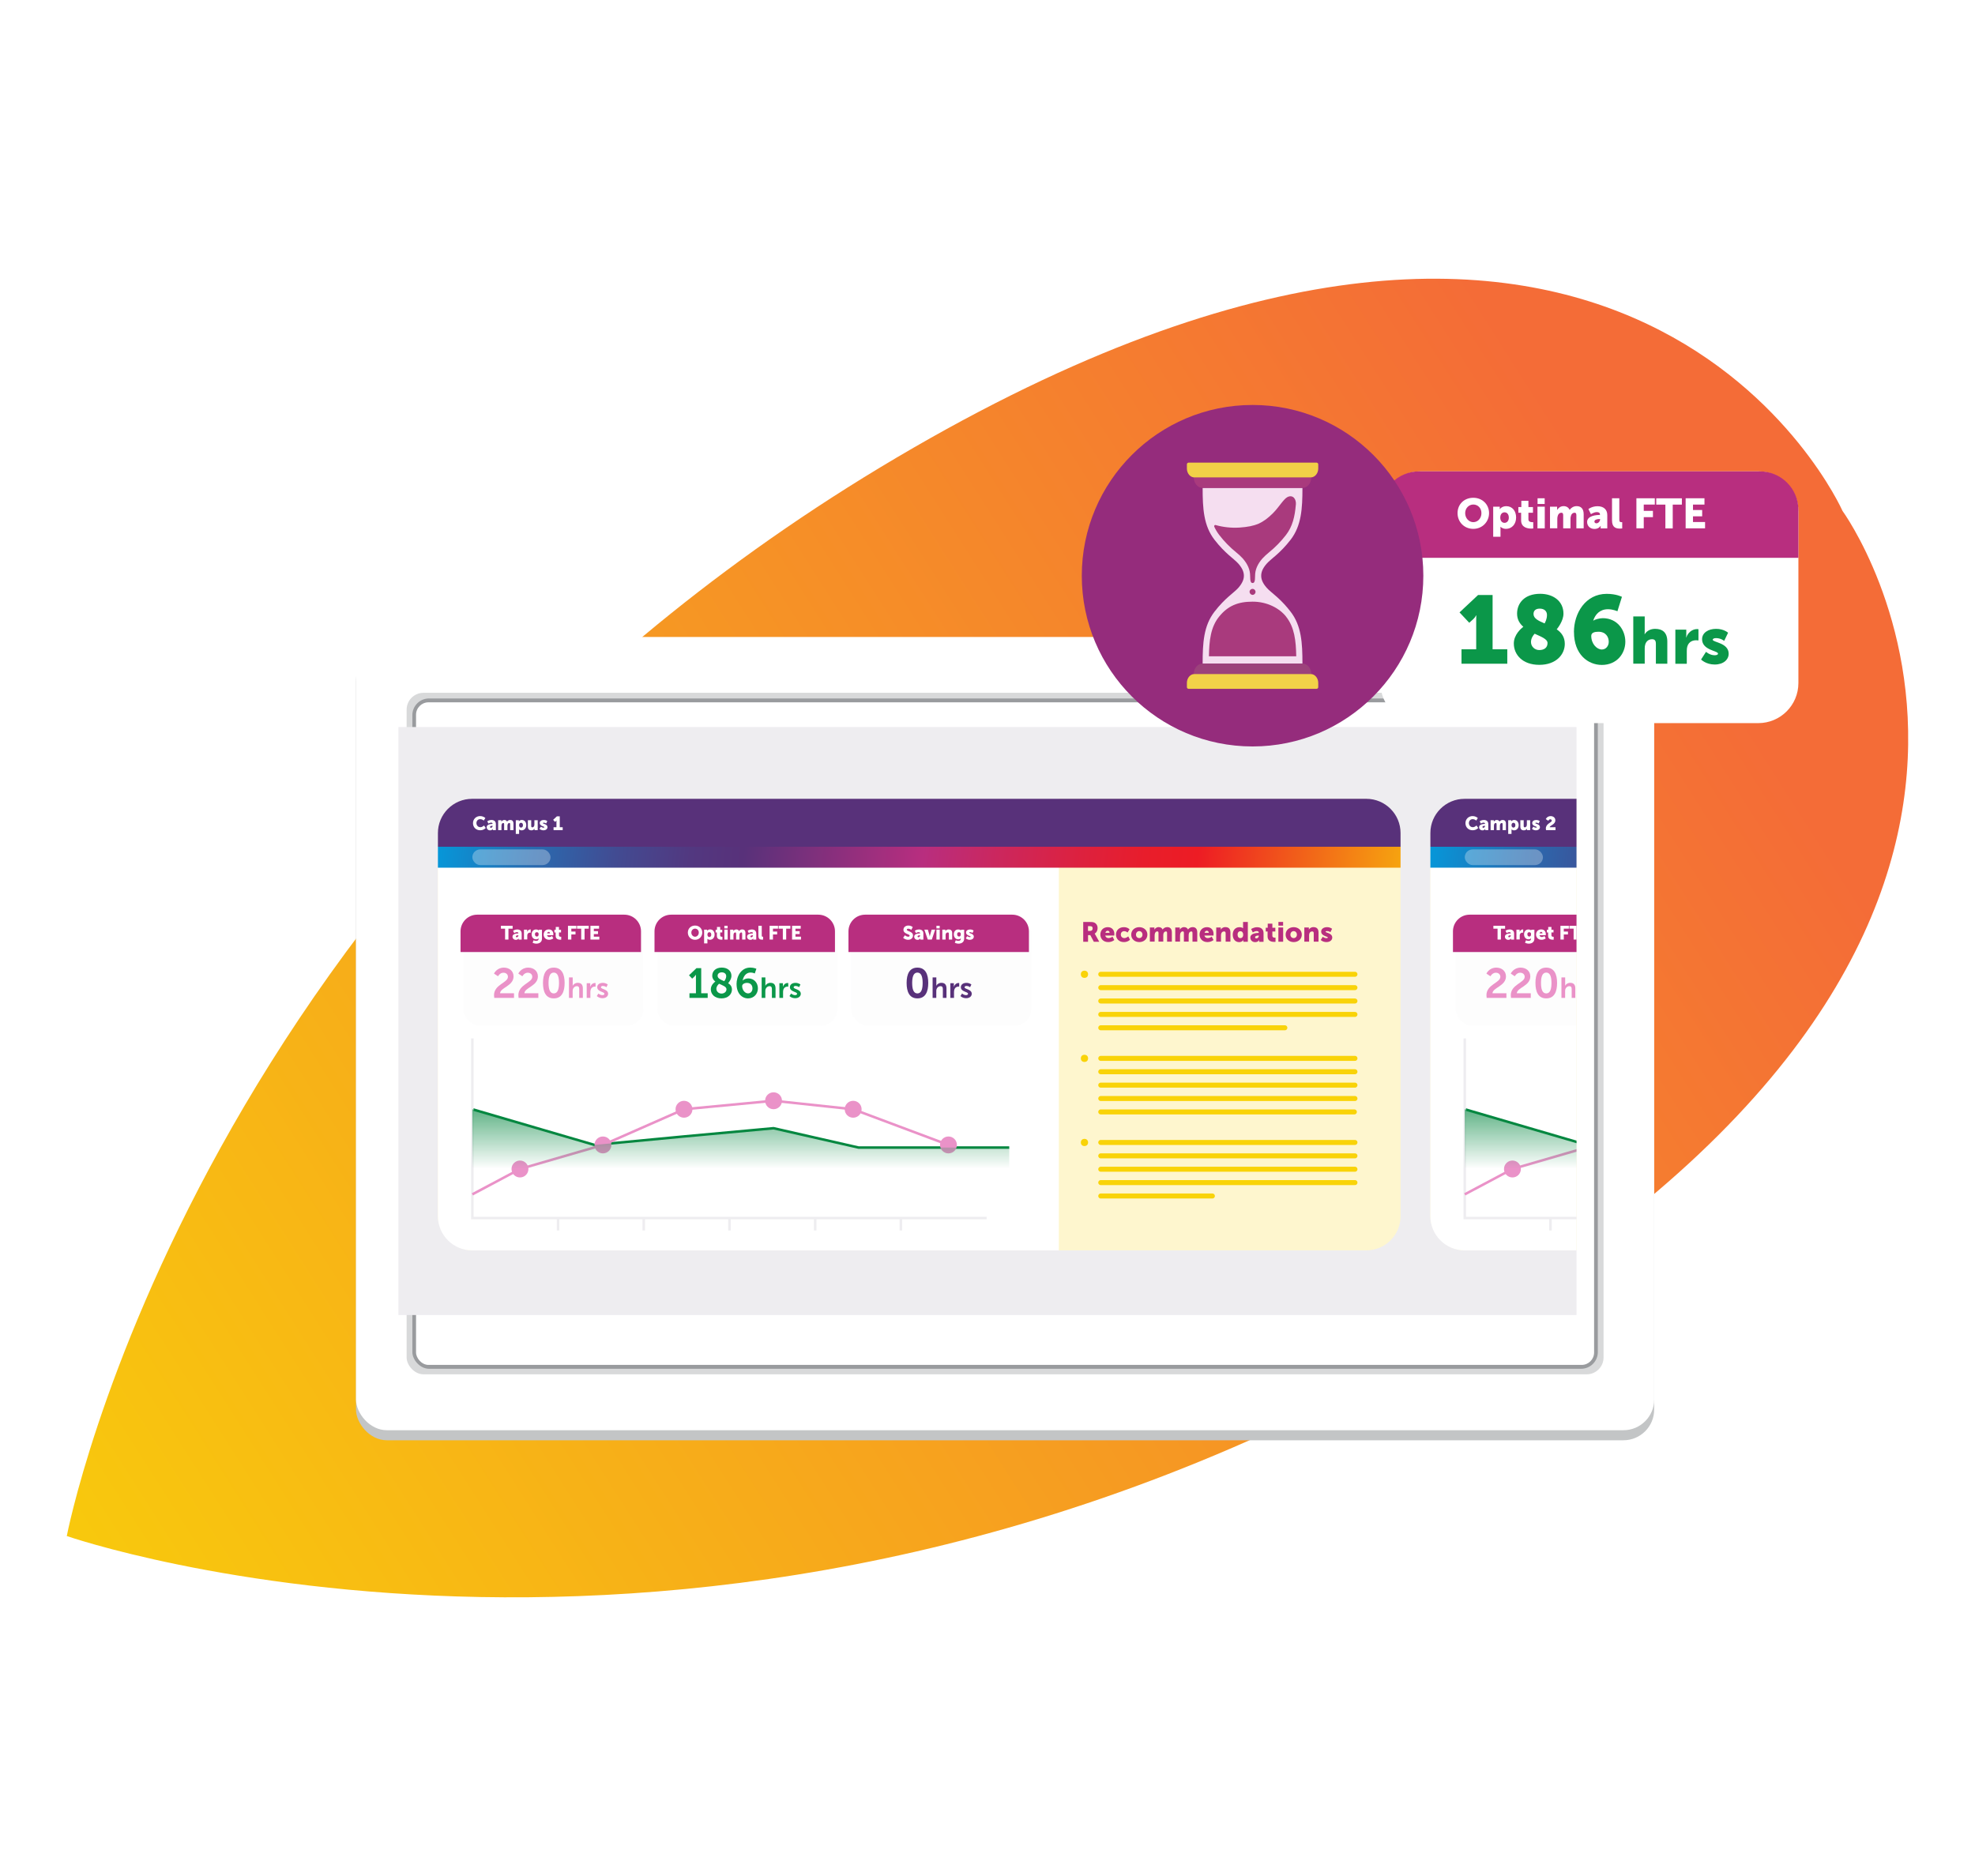 <?xml version="1.0" encoding="UTF-8"?><svg id="c" xmlns="http://www.w3.org/2000/svg" width="430" height="408.5" xmlns:xlink="http://www.w3.org/1999/xlink" viewBox="0 0 430 408.5"><defs><linearGradient id="d" x1="5104.68" y1="2695.05" x2="5104.68" y2="2694.53" gradientTransform="translate(-895218.6 3082674.04) rotate(-120) scale(435.24 859.69)" gradientUnits="userSpaceOnUse"><stop offset="0" stop-color="#f46c37"/><stop offset="1" stop-color="#f9d308"/></linearGradient><filter id="f" filterUnits="userSpaceOnUse"><feOffset dx="3.83" dy="3.83"/><feGaussianBlur result="g" stdDeviation="2.73"/><feFlood flood-color="#58317a" flood-opacity=".5"/><feComposite in2="g" operator="in"/><feComposite in="SourceGraphic"/></filter><clipPath id="h"><rect x="86.75" y="158.31" width="256.49" height="128.04" fill="none"/></clipPath><linearGradient id="i" x1="308.2" y1="172.83" x2="534.84" y2="201.86" gradientUnits="userSpaceOnUse"><stop offset="0" stop-color="#00a0e1"/><stop offset=".02" stop-color="#0697d9"/><stop offset=".11" stop-color="#296bb0"/><stop offset=".19" stop-color="#424b92"/><stop offset=".26" stop-color="#523880"/><stop offset=".31" stop-color="#58317a"/><stop offset=".41" stop-color="#912f7d"/><stop offset=".48" stop-color="#b82e7f"/><stop offset=".55" stop-color="#cb275e"/><stop offset=".63" stop-color="#dd213e"/><stop offset=".69" stop-color="#e81d2b"/><stop offset=".74" stop-color="#ed1c24"/><stop offset="1" stop-color="#f9d308"/></linearGradient><filter id="j" filterUnits="userSpaceOnUse"><feOffset dx=".55" dy=".55"/><feGaussianBlur result="k" stdDeviation=".55"/><feFlood flood-color="#58317a" flood-opacity=".5"/><feComposite in2="k" operator="in"/><feComposite in="SourceGraphic"/></filter><filter id="l" filterUnits="userSpaceOnUse"><feOffset dx=".55" dy=".55"/><feGaussianBlur result="m" stdDeviation=".55"/><feFlood flood-color="#58317a" flood-opacity=".5"/><feComposite in2="m" operator="in"/><feComposite in="SourceGraphic"/></filter><filter id="n" filterUnits="userSpaceOnUse"><feOffset dx=".55" dy=".55"/><feGaussianBlur result="o" stdDeviation=".55"/><feFlood flood-color="#58317a" flood-opacity=".5"/><feComposite in2="o" operator="in"/><feComposite in="SourceGraphic"/></filter><linearGradient id="p" x1="377.36" y1="234.01" x2="377.36" y2="254.5" gradientUnits="userSpaceOnUse"><stop offset="0" stop-color="#048740"/><stop offset="1" stop-color="#048740" stop-opacity="0"/></linearGradient><linearGradient id="q" x1="92.12" x2="318.76" y2="201.86" xlink:href="#i"/><filter id="r" filterUnits="userSpaceOnUse"><feOffset dx=".55" dy=".55"/><feGaussianBlur result="s" stdDeviation=".55"/><feFlood flood-color="#58317a" flood-opacity=".5"/><feComposite in2="s" operator="in"/><feComposite in="SourceGraphic"/></filter><filter id="t" filterUnits="userSpaceOnUse"><feOffset dx=".55" dy=".55"/><feGaussianBlur result="u" stdDeviation=".55"/><feFlood flood-color="#58317a" flood-opacity=".5"/><feComposite in2="u" operator="in"/><feComposite in="SourceGraphic"/></filter><filter id="v" filterUnits="userSpaceOnUse"><feOffset dx=".55" dy=".55"/><feGaussianBlur result="w" stdDeviation=".55"/><feFlood flood-color="#58317a" flood-opacity=".5"/><feComposite in2="w" operator="in"/><feComposite in="SourceGraphic"/></filter><linearGradient id="x" x1="161.28" y1="234.01" x2="161.28" y2="254.5" xlink:href="#p"/></defs><path id="e" d="M198.85,97.52C42.48,187.8,14.54,334.47,14.54,334.47c0,0,140.99,49.14,297.36-41.14,156.31-90.24,89.26-182.07,89.26-182.07,0,0-46-103.98-202.31-13.74Z" fill="url(#d)"/><g><g filter="url(#f)"><rect x="73.68" y="137.61" width="282.64" height="172.18" rx="6.69" ry="6.69" fill="#c3c5c6"/><rect x="73.68" y="134.87" width="282.64" height="172.73" rx="6.69" ry="6.69" fill="#fff"/><rect x="84.7" y="147.03" width="260.6" height="148.4" rx="3.68" ry="3.68" fill="#d8d9da"/><rect x="85.95" y="148.26" width="258.1" height="145.96" rx="3.63" ry="3.63" fill="#999b9e"/><rect x="86.75" y="149.1" width="256.49" height="144.28" rx="2.71" ry="2.71" fill="#fff"/></g><g><rect x="86.75" y="158.31" width="256.49" height="128.04" fill="#eeedf0"/><g clip-path="url(#h)"><g><g><rect x="311.42" y="173.94" width="209.59" height="98.33" rx="7.45" ry="7.45" fill="#fef6ce"/><path d="M446.61,173.94h-127.74c-4.11,0-7.45,3.34-7.45,7.45v83.43c0,4.11,3.34,7.45,7.45,7.45h127.74v-98.33Z" fill="#fff"/><path d="M521.01,184.38v-2.99c0-4.11-3.34-7.45-7.45-7.45h-194.69c-4.11,0-7.45,3.34-7.45,7.45v2.99h209.59Z" fill="#58317a"/><rect x="311.42" y="184.38" width="209.59" height="4.56" fill="url(#i)"/><rect x="318.91" y="184.96" width="17.02" height="3.41" rx="1.71" ry="1.71" fill="#fff" opacity=".3"/></g><g><path d="M326.05,202.22h-.91v-.63h2.55v.63h-.91v2.37h-.73v-2.37Z" fill="#fff"/><path d="M328.9,203.25h.03v-.04c0-.18-.14-.24-.32-.24-.27,0-.58,.21-.58,.21l-.25-.51s.37-.28,.9-.28c.61,0,.97,.33,.97,.88v1.33h-.66v-.13c0-.07,0-.13,0-.13h0s-.16,.31-.61,.31c-.4,0-.73-.27-.73-.7,0-.63,.92-.7,1.25-.7Zm-.32,.84c.19,0,.36-.21,.36-.38v-.05h-.07c-.23,0-.49,.07-.49,.25,0,.1,.06,.18,.21,.18Z" fill="#fff"/><path d="M330.16,202.43h.7v.36c0,.07,0,.13,0,.13h0c.09-.29,.36-.54,.69-.54,.04,0,.08,0,.08,0v.71s-.06-.01-.15-.01c-.17,0-.45,.05-.56,.38-.03,.08-.04,.18-.04,.29v.82h-.72v-2.16Z" fill="#fff"/><path d="M332.83,204.87c.26,0,.5-.1,.5-.41v-.07s0-.08,0-.08h0c-.13,.15-.29,.23-.54,.23-.65,0-.97-.53-.97-1.09s.31-1.06,.97-1.06c.39,0,.59,.21,.59,.21h.01s0-.03,0-.05v-.11h.68v1.96c0,.79-.63,1.08-1.22,1.08-.29,0-.61-.08-.82-.19l.21-.55s.27,.14,.61,.14Zm.52-1.42c0-.38-.2-.46-.42-.46-.26,0-.39,.18-.39,.43,0,.27,.13,.51,.41,.51,.19,0,.39-.1,.39-.47Z" fill="#fff"/><path d="M335.56,202.38c.64,0,1,.44,1,1.04,0,.07-.02,.23-.02,.23h-1.36c.05,.26,.27,.39,.5,.39,.31,0,.59-.22,.59-.22l.27,.51s-.35,.31-.92,.31c-.77,0-1.19-.56-1.19-1.13,0-.63,.43-1.13,1.12-1.13Zm.27,.85c0-.16-.11-.31-.28-.31-.21,0-.31,.15-.35,.31h.63Z" fill="#fff"/><path d="M337.06,203.04h-.28v-.57h.3v-.62h.7v.62h.45v.57h-.45v.66c0,.24,.25,.28,.39,.28,.06,0,.1,0,.1,0v.63s-.08,.01-.2,.01c-.34,0-1.01-.09-1.01-.82v-.76Z" fill="#fff"/><path d="M339.73,201.59h1.84v.63h-1.1v.63h.91v.63h-.91v1.11h-.73v-3Z" fill="#fff"/><path d="M342.61,202.22h-.91v-.63h2.55v.63h-.91v2.37h-.73v-2.37Z" fill="#fff"/><path d="M344.62,201.59h1.88v.63h-1.14v.54h.91v.63h-.91v.57h1.2v.63h-1.94v-3Z" fill="#fff"/></g><g><polyline points="318.91 241.54 345.5 249.31 365 247.46 384.5 245.67 403 249.88 435.81 249.88" fill="none" stroke="#048740" stroke-miterlimit="10" stroke-width=".55"/><g><rect x="316.34" y="199.16" width="39.29" height="23.66" rx="3.63" ry="3.63" fill="#eeedf0" filter="url(#j)" opacity=".3"/><path d="M355.63,207.3v-4.5c0-2-1.62-3.63-3.63-3.63h-32.03c-2,0-3.63,1.62-3.63,3.63v4.5h39.29Z" fill="#b82e7f"/><g><path d="M326.05,202.22h-.91v-.63h2.55v.63h-.91v2.37h-.73v-2.37Z" fill="#fff"/><path d="M328.9,203.25h.03v-.04c0-.18-.14-.24-.32-.24-.27,0-.58,.21-.58,.21l-.25-.51s.37-.28,.9-.28c.61,0,.97,.33,.97,.88v1.33h-.66v-.13c0-.07,0-.13,0-.13h0s-.16,.31-.61,.31c-.4,0-.73-.27-.73-.7,0-.63,.92-.7,1.25-.7Zm-.32,.84c.19,0,.36-.21,.36-.38v-.05h-.07c-.23,0-.49,.07-.49,.25,0,.1,.06,.18,.21,.18Z" fill="#fff"/><path d="M330.16,202.43h.7v.36c0,.07,0,.13,0,.13h0c.09-.29,.36-.54,.69-.54,.04,0,.08,0,.08,0v.71s-.06-.01-.15-.01c-.17,0-.45,.05-.56,.38-.03,.08-.04,.18-.04,.29v.82h-.72v-2.16Z" fill="#fff"/><path d="M332.83,204.87c.26,0,.5-.1,.5-.41v-.07s0-.08,0-.08h0c-.13,.15-.29,.23-.54,.23-.65,0-.97-.53-.97-1.09s.31-1.06,.97-1.06c.39,0,.59,.21,.59,.21h.01s0-.03,0-.05v-.11h.68v1.96c0,.79-.63,1.08-1.22,1.08-.29,0-.61-.08-.82-.19l.21-.55s.27,.14,.61,.14Zm.52-1.42c0-.38-.2-.46-.42-.46-.26,0-.39,.18-.39,.43,0,.27,.13,.51,.41,.51,.19,0,.39-.1,.39-.47Z" fill="#fff"/><path d="M335.56,202.38c.64,0,1,.44,1,1.04,0,.07-.02,.23-.02,.23h-1.36c.05,.26,.27,.39,.5,.39,.31,0,.59-.22,.59-.22l.27,.51s-.35,.31-.92,.31c-.77,0-1.19-.56-1.19-1.13,0-.63,.43-1.13,1.12-1.13Zm.27,.85c0-.16-.11-.31-.28-.31-.21,0-.31,.15-.35,.31h.63Z" fill="#fff"/><path d="M337.06,203.04h-.28v-.57h.3v-.62h.7v.62h.45v.57h-.45v.66c0,.24,.25,.28,.39,.28,.06,0,.1,0,.1,0v.63s-.08,.01-.2,.01c-.34,0-1.01-.09-1.01-.82v-.76Z" fill="#fff"/><path d="M339.73,201.59h1.84v.63h-1.1v.63h.91v.63h-.91v1.11h-.73v-3Z" fill="#fff"/><path d="M342.61,202.22h-.91v-.63h2.55v.63h-.91v2.37h-.73v-2.37Z" fill="#fff"/><path d="M344.62,201.59h1.88v.63h-1.14v.54h.91v.63h-.91v.57h1.2v.63h-1.94v-3Z" fill="#fff"/></g><g><path d="M323.63,216.71c0-2.34,3.03-2.71,3.03-4,0-.57-.44-.9-.99-.9-.76,0-1.17,.77-1.17,.77l-.88-.58s.59-1.3,2.15-1.3c1.14,0,2.11,.69,2.11,1.92,0,2.08-2.91,2.44-2.93,3.66h3.03v1.01h-4.3c-.03-.21-.05-.39-.05-.58Z" fill="#ea92c8"/><path d="M328.93,216.71c0-2.34,3.03-2.71,3.03-4,0-.57-.44-.9-.99-.9-.76,0-1.17,.77-1.17,.77l-.88-.58s.59-1.3,2.15-1.3c1.14,0,2.11,.69,2.11,1.92,0,2.08-2.91,2.44-2.93,3.66h3.03v1.01h-4.3c-.03-.21-.05-.39-.05-.58Z" fill="#ea92c8"/><path d="M334.3,214.04c0-1.86,.58-3.34,2.35-3.34s2.36,1.48,2.36,3.34-.58,3.36-2.36,3.36-2.35-1.5-2.35-3.36Zm3.49,0c0-1.26-.26-2.26-1.14-2.26s-1.14,1-1.14,2.26,.26,2.28,1.14,2.28,1.14-1.01,1.14-2.28Z" fill="#ea92c8"/><path d="M339.97,212.83h.8v1.54c0,.16-.01,.27-.01,.27h.01c.16-.31,.55-.63,1.1-.63,.71,0,1.11,.37,1.11,1.22v2.06h-.79v-1.9c0-.39-.1-.65-.51-.65s-.75,.28-.87,.67c-.04,.13-.05,.26-.05,.41v1.47h-.8v-4.46Z" fill="#ea92c8"/><path d="M343.81,214.09h.77v.55c0,.12-.01,.23-.01,.23h.01c.14-.46,.53-.82,1.02-.82,.08,0,.14,.01,.14,.01v.78s-.08-.01-.19-.01c-.34,0-.72,.19-.87,.67-.05,.16-.07,.33-.07,.52v1.27h-.8v-3.2Z" fill="#ea92c8"/><path d="M346.38,216.34s.35,.35,.87,.35c.23,0,.42-.1,.42-.29,0-.48-1.56-.41-1.56-1.44,0-.6,.53-.94,1.22-.94s1.07,.36,1.07,.36l-.29,.59s-.29-.28-.78-.28c-.21,0-.41,.09-.41,.29,0,.45,1.56,.4,1.56,1.42,0,.53-.46,.96-1.22,.96-.8,0-1.24-.47-1.24-.47l.36-.56Z" fill="#ea92c8"/></g></g><g><rect x="358.58" y="199.16" width="39.29" height="23.66" rx="3.63" ry="3.63" fill="#eeedf0" filter="url(#l)" opacity=".3"/><path d="M397.87,207.3v-4.5c0-2-1.62-3.63-3.63-3.63h-32.03c-2,0-3.63,1.62-3.63,3.63v4.5h39.29Z" fill="#b82e7f"/><g><path d="M367.4,201.54c.9,0,1.57,.67,1.57,1.53s-.66,1.57-1.57,1.57-1.57-.69-1.57-1.57,.66-1.53,1.57-1.53Zm0,2.43c.45,0,.81-.39,.81-.9s-.36-.86-.81-.86-.81,.37-.81,.86,.36,.9,.81,.9Z" fill="#fff"/><path d="M369.38,202.43h.65v.11c0,.07,0,.14,0,.14h0s.2-.3,.65-.3c.59,0,.97,.46,.97,1.13s-.43,1.13-1.01,1.13c-.35,0-.55-.21-.55-.21h0s0,.08,0,.18v.81h-.72v-3Zm1.13,1.61c.23,0,.42-.18,.42-.52s-.17-.53-.42-.53c-.22,0-.42,.16-.42,.53,0,.26,.14,.52,.42,.52Z" fill="#fff"/><path d="M372.16,203.04h-.28v-.57h.3v-.62h.7v.62h.45v.57h-.45v.66c0,.24,.25,.28,.39,.28,.06,0,.1,0,.1,0v.63s-.08,.01-.2,.01c-.34,0-1.01-.09-1.01-.82v-.76Z" fill="#fff"/><path d="M373.79,202.43h.72v2.16h-.72v-2.16Zm0-.84h.71v.57h-.71v-.57Z" fill="#fff"/><path d="M375.05,202.43h.7v.19c0,.07,0,.13,0,.13h0c.1-.15,.3-.37,.64-.37,.27,0,.49,.12,.6,.36h0c.11-.18,.37-.36,.69-.36,.39,0,.7,.21,.7,.81v1.4h-.72v-1.28c0-.16-.03-.27-.17-.27-.23,0-.35,.17-.4,.41-.02,.08-.02,.16-.02,.25v.89h-.72v-1.28c0-.16-.03-.27-.17-.27-.23,0-.34,.16-.39,.39-.02,.08-.02,.18-.02,.27v.89h-.72v-2.16Z" fill="#fff"/><path d="M379.98,203.25h.03v-.04c0-.18-.14-.24-.32-.24-.27,0-.58,.21-.58,.21l-.25-.51s.37-.28,.9-.28c.61,0,.97,.33,.97,.88v1.33h-.66v-.13c0-.07,0-.13,0-.13h0s-.16,.31-.61,.31c-.4,0-.73-.27-.73-.7,0-.63,.92-.7,1.25-.7Zm-.32,.84c.19,0,.36-.21,.36-.38v-.05h-.07c-.23,0-.49,.07-.49,.25,0,.1,.06,.18,.21,.18Z" fill="#fff"/><path d="M381.21,201.59h.72v2.1c0,.21,.04,.28,.2,.28,.05,0,.09,0,.09,0v.63s-.1,.01-.22,.01c-.39,0-.8-.09-.8-.82v-2.2Z" fill="#fff"/><path d="M383.63,201.59h1.84v.63h-1.1v.63h.91v.63h-.91v1.11h-.73v-3Z" fill="#fff"/><path d="M386.52,202.22h-.91v-.63h2.55v.63h-.91v2.37h-.73v-2.37Z" fill="#fff"/><path d="M388.53,201.59h1.88v.63h-1.14v.54h.91v.63h-.91v.57h1.2v.63h-1.94v-3Z" fill="#fff"/></g><g><path d="M366.19,216.28h1.41v-3.6c0-.22,0-.44,0-.44h-.02s-.07,.16-.28,.37l-.52,.49-.69-.73,1.63-1.56h1.03v5.47h1.41v1.01h-3.97v-1.01Z" fill="#0b9749"/><path d="M371.82,213.73c-.39-.3-.67-.69-.67-1.27,0-.9,.66-1.77,2.08-1.77,1.21,0,2.1,.68,2.1,1.8,0,.8-.66,1.53-.72,1.6,.48,.3,.83,.71,.83,1.38,0,1-.83,1.93-2.28,1.93s-2.32-.88-2.32-1.99c0-.92,.78-1.54,.98-1.67Zm.83,.48c-.21,.17-.6,.56-.6,1.1,0,.61,.52,1.04,1.11,1.04s1.09-.37,1.09-.94-.81-.82-1.6-1.2Zm1.1-.56c.09-.1,.44-.53,.44-1.1,0-.5-.38-.82-.97-.82s-.9,.33-.9,.75c0,.59,.69,.85,1.43,1.17Z" fill="#0b9749"/><path d="M376.44,214.32c0-1.7,.98-3.63,2.99-3.63,.82,0,1.33,.27,1.33,.27l-.35,1.01s-.41-.2-.91-.2c-1.02,0-1.56,.85-1.73,1.74h.02c.23-.27,.75-.46,1.22-.46,1.28,0,2.08,1,2.08,2.17s-.85,2.18-2.14,2.18c-1.35,0-2.5-1.12-2.5-3.08Zm3.47,.9c0-.66-.41-1.2-1.19-1.2-.58,0-1.06,.3-1.06,.7,0,.81,.59,1.59,1.28,1.59,.6,0,.97-.48,.97-1.1Z" fill="#0b9749"/><path d="M381.92,212.83h.8v1.54c0,.16-.01,.27-.01,.27h.01c.16-.31,.55-.63,1.1-.63,.71,0,1.11,.37,1.11,1.22v2.06h-.79v-1.9c0-.39-.1-.65-.51-.65s-.75,.28-.87,.67c-.04,.13-.05,.26-.05,.41v1.47h-.8v-4.46Z" fill="#0b9749"/><path d="M385.77,214.09h.77v.55c0,.12-.01,.23-.01,.23h.01c.14-.46,.53-.82,1.02-.82,.08,0,.14,.01,.14,.01v.78s-.08-.01-.19-.01c-.34,0-.72,.19-.87,.67-.05,.16-.07,.33-.07,.52v1.27h-.8v-3.2Z" fill="#0b9749"/><path d="M388.33,216.34s.35,.35,.87,.35c.23,0,.42-.1,.42-.29,0-.48-1.56-.41-1.56-1.44,0-.6,.53-.94,1.22-.94s1.07,.36,1.07,.36l-.29,.59s-.29-.28-.78-.28c-.21,0-.41,.09-.41,.29,0,.45,1.56,.4,1.56,1.42,0,.53-.46,.96-1.22,.96-.8,0-1.24-.47-1.24-.47l.36-.56Z" fill="#0b9749"/></g></g><g><rect x="400.81" y="199.16" width="39.29" height="23.66" rx="3.63" ry="3.63" fill="#eeedf0" filter="url(#n)" opacity=".3"/><path d="M440.1,207.3v-4.5c0-2-1.62-3.63-3.63-3.63h-32.03c-2,0-3.63,1.62-3.63,3.63v4.5h39.29Z" fill="#b82e7f"/><g><path d="M413.09,203.66s.34,.31,.72,.31c.15,0,.31-.06,.31-.24,0-.36-1.35-.34-1.35-1.27,0-.55,.46-.92,1.06-.92,.65,0,.96,.34,.96,.34l-.31,.6s-.3-.26-.66-.26c-.15,0-.32,.07-.32,.23,0,.38,1.35,.31,1.35,1.26,0,.5-.38,.93-1.06,.93s-1.09-.43-1.09-.43l.39-.56Z" fill="#fff"/><path d="M416.36,203.25h.03v-.04c0-.18-.14-.24-.32-.24-.27,0-.58,.21-.58,.21l-.25-.51s.37-.28,.9-.28c.61,0,.97,.33,.97,.88v1.33h-.66v-.13c0-.07,0-.13,0-.13h0s-.16,.31-.61,.31c-.4,0-.73-.27-.73-.7,0-.63,.92-.7,1.25-.7Zm-.32,.84c.19,0,.36-.21,.36-.38v-.05h-.07c-.23,0-.49,.07-.49,.25,0,.1,.06,.18,.21,.18Z" fill="#fff"/><path d="M417.33,202.43h.76l.34,1.15c.04,.14,.08,.37,.08,.37h0s.04-.23,.08-.37l.33-1.15h.77l-.73,2.16h-.88l-.75-2.16Z" fill="#fff"/><path d="M419.96,202.43h.72v2.16h-.72v-2.16Zm0-.84h.71v.57h-.71v-.57Z" fill="#fff"/><path d="M421.22,202.43h.7v.19c0,.07,0,.13,0,.13h0c.1-.17,.31-.37,.69-.37,.44,0,.78,.2,.78,.81v1.4h-.72v-1.27c0-.2-.08-.28-.24-.28-.23,0-.36,.13-.43,.31-.03,.08-.04,.18-.04,.28v.96h-.72v-2.16Z" fill="#fff"/><path d="M424.75,204.87c.26,0,.5-.1,.5-.41v-.07s0-.08,0-.08h0c-.13,.15-.29,.23-.54,.23-.65,0-.97-.53-.97-1.09s.31-1.06,.97-1.06c.39,0,.59,.21,.59,.21h.01s0-.03,0-.05v-.11h.68v1.96c0,.79-.63,1.08-1.22,1.08-.29,0-.61-.08-.82-.19l.21-.55s.27,.14,.61,.14Zm.52-1.42c0-.38-.2-.46-.42-.46-.26,0-.39,.18-.39,.43,0,.27,.13,.51,.41,.51,.19,0,.39-.1,.39-.47Z" fill="#fff"/><path d="M426.65,203.84s.24,.22,.55,.22c.11,0,.21-.03,.21-.1,0-.19-1.01-.21-1.01-.91,0-.41,.39-.66,.89-.66s.76,.25,.76,.25l-.25,.52s-.21-.18-.51-.18c-.11,0-.21,.03-.21,.1,0,.16,1.01,.19,1.01,.88,0,.37-.33,.68-.88,.68s-.86-.32-.86-.32l.31-.49Z" fill="#fff"/></g><g><path d="M413.47,214.04c0-1.86,.58-3.34,2.35-3.34s2.36,1.48,2.36,3.34-.58,3.36-2.36,3.36-2.35-1.5-2.35-3.36Zm3.49,0c0-1.26-.26-2.26-1.14-2.26s-1.14,1-1.14,2.26,.26,2.28,1.14,2.28,1.14-1.01,1.14-2.28Z" fill="#58317a"/><path d="M419.13,212.83h.8v1.54c0,.16-.01,.27-.01,.27h.01c.16-.31,.55-.63,1.1-.63,.71,0,1.11,.37,1.11,1.22v2.06h-.79v-1.9c0-.39-.1-.65-.51-.65s-.75,.28-.87,.67c-.04,.13-.05,.26-.05,.41v1.47h-.8v-4.46Z" fill="#58317a"/><path d="M422.98,214.09h.77v.55c0,.12-.01,.23-.01,.23h.01c.14-.46,.53-.82,1.02-.82,.08,0,.14,.01,.14,.01v.78s-.08-.01-.19-.01c-.34,0-.72,.19-.87,.67-.05,.16-.07,.33-.07,.52v1.27h-.8v-3.2Z" fill="#58317a"/><path d="M425.54,216.34s.35,.35,.87,.35c.23,0,.42-.1,.42-.29,0-.48-1.56-.41-1.56-1.44,0-.6,.53-.94,1.22-.94s1.07,.36,1.07,.36l-.29,.59s-.29-.28-.78-.28c-.21,0-.41,.09-.41,.29,0,.45,1.56,.4,1.56,1.42,0,.53-.46,.96-1.22,.96-.8,0-1.24-.47-1.24-.47l.36-.56Z" fill="#58317a"/></g></g><polyline points="318.91 226.11 318.91 265.23 430.88 265.23" fill="none" stroke="#eeedf0" stroke-miterlimit="10" stroke-width=".55"/><line x1="337.57" y1="265.23" x2="337.57" y2="267.94" fill="none" stroke="#eeedf0" stroke-miterlimit="10" stroke-width=".55"/><line x1="356.24" y1="265.23" x2="356.24" y2="267.94" fill="none" stroke="#eeedf0" stroke-miterlimit="10" stroke-width=".55"/><line x1="374.9" y1="265.23" x2="374.9" y2="267.94" fill="none" stroke="#eeedf0" stroke-miterlimit="10" stroke-width=".55"/><line x1="393.56" y1="265.23" x2="393.56" y2="267.94" fill="none" stroke="#eeedf0" stroke-miterlimit="10" stroke-width=".55"/><line x1="412.22" y1="265.23" x2="412.22" y2="267.94" fill="none" stroke="#eeedf0" stroke-miterlimit="10" stroke-width=".55"/><circle cx="329.29" cy="254.55" r="1.84" fill="#ea92c8"/><circle cx="347.35" cy="249.31" r="1.84" fill="#ea92c8"/><circle cx="422.57" cy="249.31" r="1.84" fill="#ea92c8"/><circle cx="365" cy="241.54" r="1.84" fill="#ea92c8"/><circle cx="401.82" cy="241.54" r="1.84" fill="#ea92c8"/><circle cx="384.5" cy="239.69" r="1.84" fill="#ea92c8"/><polyline points="318.91 260.07 329.29 254.55 347.35 249.31 365 241.54 384.5 239.69 401.82 241.54 422.57 249.31" fill="none" stroke="#ea92c8" stroke-miterlimit="10" stroke-width=".55"/><polyline points="318.91 241.54 318.91 265.23 435.81 265.23 435.81 249.88 403 249.88 384.5 245.67 365 247.46 345.5 249.31 318.91 241.54" fill="url(#p)"/></g><g><path d="M320.63,177.71c.74,0,1.12,.42,1.12,.42l-.34,.55s-.34-.31-.75-.31c-.57,0-.85,.42-.85,.85s.29,.9,.85,.9c.45,0,.8-.37,.8-.37l.38,.54s-.42,.5-1.21,.5c-.94,0-1.57-.67-1.57-1.55s.67-1.54,1.57-1.54Z" fill="#fff"/><path d="M323.28,179.41h.03v-.04c0-.18-.14-.24-.32-.24-.27,0-.58,.21-.58,.21l-.25-.51s.37-.28,.9-.28c.61,0,.97,.33,.97,.88v1.33h-.66v-.13c0-.07,0-.13,0-.13h0s-.16,.31-.61,.31c-.4,0-.73-.27-.73-.7,0-.63,.92-.7,1.25-.7Zm-.32,.84c.19,0,.36-.21,.36-.38v-.05h-.07c-.23,0-.49,.07-.49,.25,0,.1,.06,.18,.21,.18Z" fill="#fff"/><path d="M324.54,178.6h.7v.19c0,.07,0,.13,0,.13h0c.1-.15,.3-.37,.64-.37,.27,0,.49,.12,.6,.36h0c.11-.18,.37-.36,.69-.36,.39,0,.7,.21,.7,.81v1.4h-.72v-1.28c0-.16-.03-.27-.17-.27-.23,0-.35,.17-.4,.41-.02,.08-.02,.16-.02,.25v.89h-.72v-1.28c0-.16-.03-.27-.17-.27-.23,0-.34,.16-.39,.39-.02,.08-.02,.18-.02,.27v.89h-.72v-2.16Z" fill="#fff"/><path d="M328.38,178.6h.65v.11c0,.07,0,.14,0,.14h0s.2-.3,.65-.3c.59,0,.97,.46,.97,1.13s-.43,1.13-1.01,1.13c-.35,0-.55-.21-.55-.21h0s0,.08,0,.18v.81h-.72v-3Zm1.13,1.61c.23,0,.42-.18,.42-.52s-.17-.53-.42-.53c-.22,0-.42,.16-.42,.53,0,.26,.14,.52,.42,.52Z" fill="#fff"/><path d="M331.02,178.6h.72v1.27c0,.2,.08,.28,.23,.28,.31,0,.46-.27,.46-.59v-.96h.72v2.16h-.7v-.19c0-.07,0-.13,0-.13h0c-.12,.23-.39,.37-.67,.37-.43,0-.77-.2-.77-.81v-1.4Z" fill="#fff"/><path d="M333.84,180s.24,.22,.55,.22c.11,0,.21-.03,.21-.1,0-.19-1.01-.21-1.01-.91,0-.41,.39-.66,.89-.66s.76,.25,.76,.25l-.25,.52s-.21-.18-.51-.18c-.11,0-.21,.03-.21,.1,0,.16,1.01,.19,1.01,.88,0,.37-.33,.68-.88,.68s-.86-.32-.86-.32l.31-.49Z" fill="#fff"/><path d="M336.56,180.43c0-1.11,1.29-1.3,1.29-1.73,0-.21-.17-.3-.32-.3-.28,0-.44,.32-.44,.32l-.54-.36s.28-.65,1.06-.65c.49,0,1.02,.28,1.02,.92,0,.93-1.21,1.11-1.23,1.5h1.27v.63h-2.07c-.02-.12-.03-.22-.03-.32Z" fill="#fff"/></g></g><g><g><rect x="95.34" y="173.94" width="209.59" height="98.33" rx="7.45" ry="7.45" fill="#fef6ce"/><path d="M230.53,173.94H102.79c-4.11,0-7.45,3.34-7.45,7.45v83.43c0,4.11,3.34,7.45,7.45,7.45h127.74v-98.33Z" fill="#fff"/><path d="M304.93,184.38v-2.99c0-4.11-3.34-7.45-7.45-7.45H102.79c-4.11,0-7.45,3.34-7.45,7.45v2.99h209.59Z" fill="#58317a"/><rect x="95.34" y="184.38" width="209.59" height="4.56" fill="url(#q)"/><rect x="102.84" y="184.96" width="17.02" height="3.41" rx="1.71" ry="1.71" fill="#fff" opacity=".3"/></g><g><path d="M109.97,202.22h-.91v-.63h2.55v.63h-.91v2.37h-.73v-2.37Z" fill="#fff"/><path d="M112.83,203.25h.03v-.04c0-.18-.14-.24-.32-.24-.27,0-.58,.21-.58,.21l-.25-.51s.37-.28,.9-.28c.61,0,.97,.33,.97,.88v1.33h-.66v-.13c0-.07,0-.13,0-.13h0s-.16,.31-.61,.31c-.4,0-.73-.27-.73-.7,0-.63,.92-.7,1.25-.7Zm-.32,.84c.19,0,.36-.21,.36-.38v-.05h-.07c-.23,0-.49,.07-.49,.25,0,.1,.06,.18,.21,.18Z" fill="#fff"/><path d="M114.08,202.43h.7v.36c0,.07,0,.13,0,.13h0c.09-.29,.36-.54,.69-.54,.04,0,.08,0,.08,0v.71s-.06-.01-.15-.01c-.17,0-.45,.05-.56,.38-.03,.08-.04,.18-.04,.29v.82h-.72v-2.16Z" fill="#fff"/><path d="M116.76,204.87c.26,0,.5-.1,.5-.41v-.07s0-.08,0-.08h0c-.13,.15-.29,.23-.54,.23-.65,0-.97-.53-.97-1.09s.31-1.06,.97-1.06c.39,0,.59,.21,.59,.21h.01s0-.03,0-.05v-.11h.68v1.96c0,.79-.63,1.08-1.22,1.08-.29,0-.61-.08-.82-.19l.21-.55s.27,.14,.61,.14Zm.52-1.42c0-.38-.2-.46-.42-.46-.26,0-.39,.18-.39,.43,0,.27,.13,.51,.41,.51,.19,0,.39-.1,.39-.47Z" fill="#fff"/><path d="M119.48,202.38c.64,0,1,.44,1,1.04,0,.07-.02,.23-.02,.23h-1.36c.05,.26,.27,.39,.5,.39,.31,0,.6-.22,.6-.22l.27,.51s-.35,.31-.92,.31c-.77,0-1.19-.56-1.19-1.13,0-.63,.43-1.13,1.12-1.13Zm.27,.85c0-.16-.11-.31-.28-.31-.21,0-.31,.15-.35,.31h.63Z" fill="#fff"/><path d="M120.98,203.04h-.28v-.57h.3v-.62h.7v.62h.45v.57h-.45v.66c0,.24,.25,.28,.39,.28,.06,0,.1,0,.1,0v.63s-.08,.01-.2,.01c-.34,0-1.01-.09-1.01-.82v-.76Z" fill="#fff"/><path d="M123.65,201.59h1.84v.63h-1.1v.63h.91v.63h-.91v1.11h-.73v-3Z" fill="#fff"/><path d="M126.54,202.22h-.91v-.63h2.55v.63h-.91v2.37h-.73v-2.37Z" fill="#fff"/><path d="M128.55,201.59h1.88v.63h-1.14v.54h.91v.63h-.91v.57h1.2v.63h-1.94v-3Z" fill="#fff"/></g><g><polyline points="102.84 241.54 129.43 249.31 148.92 247.46 168.42 245.67 186.92 249.88 219.73 249.88" fill="none" stroke="#048740" stroke-miterlimit="10" stroke-width=".55"/><g><rect x="100.27" y="199.16" width="39.29" height="23.66" rx="3.63" ry="3.63" fill="#eeedf0" filter="url(#r)" opacity=".3"/><path d="M139.56,207.3v-4.5c0-2-1.62-3.63-3.63-3.63h-32.03c-2,0-3.63,1.62-3.63,3.63v4.5h39.29Z" fill="#b82e7f"/><g><path d="M109.97,202.22h-.91v-.63h2.55v.63h-.91v2.37h-.73v-2.37Z" fill="#fff"/><path d="M112.83,203.25h.03v-.04c0-.18-.14-.24-.32-.24-.27,0-.58,.21-.58,.21l-.25-.51s.37-.28,.9-.28c.61,0,.97,.33,.97,.88v1.33h-.66v-.13c0-.07,0-.13,0-.13h0s-.16,.31-.61,.31c-.4,0-.73-.27-.73-.7,0-.63,.92-.7,1.25-.7Zm-.32,.84c.19,0,.36-.21,.36-.38v-.05h-.07c-.23,0-.49,.07-.49,.25,0,.1,.06,.18,.21,.18Z" fill="#fff"/><path d="M114.08,202.43h.7v.36c0,.07,0,.13,0,.13h0c.09-.29,.36-.54,.69-.54,.04,0,.08,0,.08,0v.71s-.06-.01-.15-.01c-.17,0-.45,.05-.56,.38-.03,.08-.04,.18-.04,.29v.82h-.72v-2.16Z" fill="#fff"/><path d="M116.76,204.87c.26,0,.5-.1,.5-.41v-.07s0-.08,0-.08h0c-.13,.15-.29,.23-.54,.23-.65,0-.97-.53-.97-1.09s.31-1.06,.97-1.06c.39,0,.59,.21,.59,.21h.01s0-.03,0-.05v-.11h.68v1.96c0,.79-.63,1.08-1.22,1.08-.29,0-.61-.08-.82-.19l.21-.55s.27,.14,.61,.14Zm.52-1.42c0-.38-.2-.46-.42-.46-.26,0-.39,.18-.39,.43,0,.27,.13,.51,.41,.51,.19,0,.39-.1,.39-.47Z" fill="#fff"/><path d="M119.48,202.38c.64,0,1,.44,1,1.04,0,.07-.02,.23-.02,.23h-1.36c.05,.26,.27,.39,.5,.39,.31,0,.6-.22,.6-.22l.27,.51s-.35,.31-.92,.31c-.77,0-1.19-.56-1.19-1.13,0-.63,.43-1.13,1.12-1.13Zm.27,.85c0-.16-.11-.31-.28-.31-.21,0-.31,.15-.35,.31h.63Z" fill="#fff"/><path d="M120.98,203.04h-.28v-.57h.3v-.62h.7v.62h.45v.57h-.45v.66c0,.24,.25,.28,.39,.28,.06,0,.1,0,.1,0v.63s-.08,.01-.2,.01c-.34,0-1.01-.09-1.01-.82v-.76Z" fill="#fff"/><path d="M123.65,201.59h1.84v.63h-1.1v.63h.91v.63h-.91v1.11h-.73v-3Z" fill="#fff"/><path d="M126.54,202.22h-.91v-.63h2.55v.63h-.91v2.37h-.73v-2.37Z" fill="#fff"/><path d="M128.55,201.59h1.88v.63h-1.14v.54h.91v.63h-.91v.57h1.2v.63h-1.94v-3Z" fill="#fff"/></g><g><path d="M107.56,216.71c0-2.34,3.03-2.71,3.03-4,0-.57-.44-.9-.99-.9-.76,0-1.17,.77-1.17,.77l-.88-.58s.59-1.3,2.15-1.3c1.14,0,2.11,.69,2.11,1.92,0,2.08-2.91,2.44-2.93,3.66h3.03v1.01h-4.3c-.03-.21-.05-.39-.05-.58Z" fill="#ea92c8"/><path d="M112.86,216.71c0-2.34,3.03-2.71,3.03-4,0-.57-.44-.9-.99-.9-.76,0-1.17,.77-1.17,.77l-.88-.58s.59-1.3,2.15-1.3c1.14,0,2.11,.69,2.11,1.92,0,2.08-2.91,2.44-2.93,3.66h3.03v1.01h-4.3c-.03-.21-.05-.39-.05-.58Z" fill="#ea92c8"/><path d="M118.22,214.04c0-1.86,.58-3.34,2.35-3.34s2.36,1.48,2.36,3.34-.58,3.36-2.36,3.36-2.35-1.5-2.35-3.36Zm3.49,0c0-1.26-.26-2.26-1.14-2.26s-1.14,1-1.14,2.26,.26,2.28,1.14,2.28,1.14-1.01,1.14-2.28Z" fill="#ea92c8"/><path d="M123.89,212.83h.8v1.54c0,.16-.01,.27-.01,.27h.01c.16-.31,.55-.63,1.1-.63,.71,0,1.11,.37,1.11,1.22v2.06h-.79v-1.9c0-.39-.1-.65-.51-.65s-.75,.28-.87,.67c-.04,.13-.05,.26-.05,.41v1.47h-.8v-4.46Z" fill="#ea92c8"/><path d="M127.74,214.09h.77v.55c0,.12-.01,.23-.01,.23h.01c.14-.46,.53-.82,1.02-.82,.08,0,.14,.01,.14,.01v.78s-.08-.01-.19-.01c-.34,0-.72,.19-.87,.67-.05,.16-.07,.33-.07,.52v1.27h-.8v-3.2Z" fill="#ea92c8"/><path d="M130.3,216.34s.35,.35,.87,.35c.23,0,.42-.1,.42-.29,0-.48-1.56-.41-1.56-1.44,0-.6,.53-.94,1.22-.94s1.07,.36,1.07,.36l-.29,.59s-.29-.28-.78-.28c-.21,0-.41,.09-.41,.29,0,.45,1.56,.4,1.56,1.42,0,.53-.46,.96-1.22,.96-.8,0-1.24-.47-1.24-.47l.36-.56Z" fill="#ea92c8"/></g></g><g><rect x="142.5" y="199.16" width="39.29" height="23.66" rx="3.63" ry="3.63" fill="#eeedf0" filter="url(#t)" opacity=".3"/><path d="M181.79,207.3v-4.5c0-2-1.62-3.63-3.63-3.63h-32.03c-2,0-3.63,1.62-3.63,3.63v4.5h39.29Z" fill="#b82e7f"/><g><path d="M151.33,201.54c.9,0,1.57,.67,1.57,1.53s-.66,1.57-1.57,1.57-1.57-.69-1.57-1.57,.66-1.53,1.57-1.53Zm0,2.43c.45,0,.81-.39,.81-.9s-.36-.86-.81-.86-.81,.37-.81,.86,.36,.9,.81,.9Z" fill="#fff"/><path d="M153.31,202.43h.65v.11c0,.07,0,.14,0,.14h0s.2-.3,.65-.3c.59,0,.97,.46,.97,1.13s-.43,1.13-1.01,1.13c-.35,0-.55-.21-.55-.21h0s0,.08,0,.18v.81h-.72v-3Zm1.13,1.61c.23,0,.42-.18,.42-.52s-.17-.53-.42-.53c-.22,0-.42,.16-.42,.53,0,.26,.14,.52,.42,.52Z" fill="#fff"/><path d="M156.08,203.04h-.28v-.57h.3v-.62h.7v.62h.45v.57h-.45v.66c0,.24,.25,.28,.39,.28,.06,0,.1,0,.1,0v.63s-.08,.01-.2,.01c-.34,0-1.01-.09-1.01-.82v-.76Z" fill="#fff"/><path d="M157.71,202.43h.72v2.16h-.72v-2.16Zm0-.84h.71v.57h-.71v-.57Z" fill="#fff"/><path d="M158.97,202.43h.7v.19c0,.07,0,.13,0,.13h0c.1-.15,.3-.37,.64-.37,.27,0,.49,.12,.6,.36h0c.11-.18,.37-.36,.69-.36,.39,0,.7,.21,.7,.81v1.4h-.72v-1.28c0-.16-.03-.27-.17-.27-.23,0-.35,.17-.4,.41-.02,.08-.02,.16-.02,.25v.89h-.72v-1.28c0-.16-.03-.27-.17-.27-.23,0-.34,.16-.39,.39-.02,.08-.02,.18-.02,.27v.89h-.72v-2.16Z" fill="#fff"/><path d="M163.9,203.25h.03v-.04c0-.18-.14-.24-.32-.24-.27,0-.58,.21-.58,.21l-.25-.51s.37-.28,.9-.28c.61,0,.97,.33,.97,.88v1.33h-.66v-.13c0-.07,0-.13,0-.13h0s-.16,.31-.61,.31c-.4,0-.73-.27-.73-.7,0-.63,.92-.7,1.25-.7Zm-.32,.84c.19,0,.36-.21,.36-.38v-.05h-.07c-.23,0-.49,.07-.49,.25,0,.1,.06,.18,.21,.18Z" fill="#fff"/><path d="M165.13,201.59h.72v2.1c0,.21,.04,.28,.2,.28,.05,0,.09,0,.09,0v.63s-.1,.01-.22,.01c-.39,0-.8-.09-.8-.82v-2.2Z" fill="#fff"/><path d="M167.55,201.59h1.84v.63h-1.1v.63h.91v.63h-.91v1.11h-.73v-3Z" fill="#fff"/><path d="M170.44,202.22h-.91v-.63h2.55v.63h-.91v2.37h-.73v-2.37Z" fill="#fff"/><path d="M172.45,201.59h1.88v.63h-1.14v.54h.91v.63h-.91v.57h1.2v.63h-1.94v-3Z" fill="#fff"/></g><g><path d="M150.11,216.28h1.41v-3.6c0-.22,0-.44,0-.44h-.02s-.07,.16-.28,.37l-.52,.49-.69-.73,1.63-1.56h1.03v5.47h1.41v1.01h-3.97v-1.01Z" fill="#0b9749"/><path d="M155.74,213.73c-.39-.3-.67-.69-.67-1.27,0-.9,.66-1.77,2.08-1.77,1.21,0,2.1,.68,2.1,1.8,0,.8-.66,1.53-.72,1.6,.48,.3,.83,.71,.83,1.38,0,1-.83,1.93-2.28,1.93s-2.32-.88-2.32-1.99c0-.92,.78-1.54,.98-1.67Zm.83,.48c-.21,.17-.6,.56-.6,1.1,0,.61,.52,1.04,1.11,1.04s1.09-.37,1.09-.94-.81-.82-1.6-1.2Zm1.1-.56c.09-.1,.44-.53,.44-1.1,0-.5-.38-.82-.97-.82s-.9,.33-.9,.75c0,.59,.69,.85,1.43,1.17Z" fill="#0b9749"/><path d="M160.36,214.32c0-1.7,.98-3.63,2.99-3.63,.82,0,1.33,.27,1.33,.27l-.35,1.01s-.41-.2-.91-.2c-1.02,0-1.56,.85-1.73,1.74h.02c.23-.27,.75-.46,1.22-.46,1.28,0,2.08,1,2.08,2.17s-.85,2.18-2.14,2.18c-1.35,0-2.5-1.12-2.5-3.08Zm3.47,.9c0-.66-.41-1.2-1.19-1.2-.58,0-1.06,.3-1.06,.7,0,.81,.59,1.59,1.28,1.59,.6,0,.97-.48,.97-1.1Z" fill="#0b9749"/><path d="M165.84,212.83h.8v1.54c0,.16-.01,.27-.01,.27h.01c.16-.31,.55-.63,1.1-.63,.71,0,1.11,.37,1.11,1.22v2.06h-.79v-1.9c0-.39-.1-.65-.51-.65s-.75,.28-.87,.67c-.04,.13-.05,.26-.05,.41v1.47h-.8v-4.46Z" fill="#0b9749"/><path d="M169.69,214.09h.77v.55c0,.12-.01,.23-.01,.23h.01c.14-.46,.53-.82,1.02-.82,.08,0,.14,.01,.14,.01v.78s-.08-.01-.19-.01c-.34,0-.72,.19-.87,.67-.05,.16-.07,.33-.07,.52v1.27h-.8v-3.2Z" fill="#0b9749"/><path d="M172.25,216.34s.35,.35,.87,.35c.23,0,.42-.1,.42-.29,0-.48-1.56-.41-1.56-1.44,0-.6,.53-.94,1.22-.94s1.07,.36,1.07,.36l-.29,.59s-.29-.28-.78-.28c-.21,0-.41,.09-.41,.29,0,.45,1.56,.4,1.56,1.42,0,.53-.46,.96-1.22,.96-.8,0-1.24-.47-1.24-.47l.36-.56Z" fill="#0b9749"/></g></g><g><rect x="184.74" y="199.16" width="39.29" height="23.66" rx="3.63" ry="3.63" fill="#eeedf0" filter="url(#v)" opacity=".3"/><path d="M224.02,207.3v-4.5c0-2-1.62-3.63-3.63-3.63h-32.03c-2,0-3.63,1.62-3.63,3.63v4.5h39.29Z" fill="#b82e7f"/><g><path d="M197.02,203.66s.34,.31,.72,.31c.15,0,.31-.06,.31-.24,0-.36-1.35-.34-1.35-1.27,0-.55,.46-.92,1.06-.92,.65,0,.96,.34,.96,.34l-.31,.6s-.3-.26-.66-.26c-.15,0-.32,.07-.32,.23,0,.38,1.35,.31,1.35,1.26,0,.5-.38,.93-1.06,.93s-1.09-.43-1.09-.43l.39-.56Z" fill="#fff"/><path d="M200.29,203.25h.03v-.04c0-.18-.14-.24-.32-.24-.27,0-.58,.21-.58,.21l-.25-.51s.37-.28,.9-.28c.61,0,.97,.33,.97,.88v1.33h-.66v-.13c0-.07,0-.13,0-.13h0s-.16,.31-.61,.31c-.4,0-.73-.27-.73-.7,0-.63,.92-.7,1.25-.7Zm-.32,.84c.19,0,.36-.21,.36-.38v-.05h-.07c-.23,0-.49,.07-.49,.25,0,.1,.06,.18,.21,.18Z" fill="#fff"/><path d="M201.25,202.43h.76l.34,1.15c.04,.14,.08,.37,.08,.37h0s.04-.23,.08-.37l.33-1.15h.77l-.73,2.16h-.88l-.75-2.16Z" fill="#fff"/><path d="M203.88,202.43h.72v2.16h-.72v-2.16Zm0-.84h.71v.57h-.71v-.57Z" fill="#fff"/><path d="M205.14,202.43h.7v.19c0,.07,0,.13,0,.13h0c.1-.17,.31-.37,.69-.37,.44,0,.78,.2,.78,.81v1.4h-.72v-1.27c0-.2-.08-.28-.24-.28-.23,0-.36,.13-.43,.31-.03,.08-.04,.18-.04,.28v.96h-.72v-2.16Z" fill="#fff"/><path d="M208.68,204.87c.26,0,.5-.1,.5-.41v-.07s0-.08,0-.08h0c-.13,.15-.29,.23-.54,.23-.65,0-.97-.53-.97-1.09s.31-1.06,.97-1.06c.39,0,.59,.21,.59,.21h.01s0-.03,0-.05v-.11h.68v1.96c0,.79-.63,1.08-1.22,1.08-.29,0-.61-.08-.82-.19l.21-.55s.27,.14,.61,.14Zm.52-1.42c0-.38-.2-.46-.42-.46-.26,0-.39,.18-.39,.43,0,.27,.13,.51,.41,.51,.19,0,.39-.1,.39-.47Z" fill="#fff"/><path d="M210.58,203.84s.24,.22,.55,.22c.11,0,.21-.03,.21-.1,0-.19-1.01-.21-1.01-.91,0-.41,.39-.66,.89-.66s.76,.25,.76,.25l-.25,.52s-.21-.18-.51-.18c-.11,0-.21,.03-.21,.1,0,.16,1.01,.19,1.01,.88,0,.37-.33,.68-.88,.68s-.86-.32-.86-.32l.31-.49Z" fill="#fff"/></g><g><path d="M197.39,214.04c0-1.86,.58-3.34,2.35-3.34s2.36,1.48,2.36,3.34-.58,3.36-2.36,3.36-2.35-1.5-2.35-3.36Zm3.49,0c0-1.26-.26-2.26-1.14-2.26s-1.14,1-1.14,2.26,.26,2.28,1.14,2.28,1.14-1.01,1.14-2.28Z" fill="#58317a"/><path d="M203.06,212.83h.8v1.54c0,.16-.01,.27-.01,.27h.01c.16-.31,.55-.63,1.1-.63,.71,0,1.11,.37,1.11,1.22v2.06h-.79v-1.9c0-.39-.1-.65-.51-.65s-.75,.28-.87,.67c-.04,.13-.05,.26-.05,.41v1.47h-.8v-4.46Z" fill="#58317a"/><path d="M206.91,214.09h.77v.55c0,.12-.01,.23-.01,.23h.01c.14-.46,.53-.82,1.02-.82,.08,0,.14,.01,.14,.01v.78s-.08-.01-.19-.01c-.34,0-.72,.19-.87,.67-.05,.16-.07,.33-.07,.52v1.27h-.8v-3.2Z" fill="#58317a"/><path d="M209.47,216.34s.35,.35,.87,.35c.23,0,.42-.1,.42-.29,0-.48-1.56-.41-1.56-1.44,0-.6,.53-.94,1.22-.94s1.07,.36,1.07,.36l-.29,.59s-.29-.28-.78-.28c-.21,0-.41,.09-.41,.29,0,.45,1.56,.4,1.56,1.42,0,.53-.46,.96-1.22,.96-.8,0-1.24-.47-1.24-.47l.36-.56Z" fill="#58317a"/></g></g><polyline points="102.84 226.11 102.84 265.23 214.81 265.23" fill="none" stroke="#eeedf0" stroke-miterlimit="10" stroke-width=".55"/><line x1="121.5" y1="265.23" x2="121.5" y2="267.94" fill="none" stroke="#eeedf0" stroke-miterlimit="10" stroke-width=".55"/><line x1="140.16" y1="265.23" x2="140.16" y2="267.94" fill="none" stroke="#eeedf0" stroke-miterlimit="10" stroke-width=".55"/><line x1="158.82" y1="265.23" x2="158.82" y2="267.94" fill="none" stroke="#eeedf0" stroke-miterlimit="10" stroke-width=".55"/><line x1="177.48" y1="265.23" x2="177.48" y2="267.94" fill="none" stroke="#eeedf0" stroke-miterlimit="10" stroke-width=".55"/><line x1="196.14" y1="265.23" x2="196.14" y2="267.94" fill="none" stroke="#eeedf0" stroke-miterlimit="10" stroke-width=".55"/><circle cx="113.21" cy="254.55" r="1.84" fill="#ea92c8"/><circle cx="131.27" cy="249.31" r="1.84" fill="#ea92c8"/><circle cx="206.5" cy="249.31" r="1.84" fill="#ea92c8"/><circle cx="148.92" cy="241.54" r="1.84" fill="#ea92c8"/><circle cx="185.75" cy="241.54" r="1.84" fill="#ea92c8"/><circle cx="168.42" cy="239.69" r="1.84" fill="#ea92c8"/><polyline points="102.84 260.07 113.21 254.55 131.27 249.31 148.92 241.54 168.42 239.69 185.75 241.54 206.5 249.31" fill="none" stroke="#ea92c8" stroke-miterlimit="10" stroke-width=".55"/><g><path d="M235.83,200.76h1.5c.44,0,.65,.03,.84,.1,.49,.19,.8,.63,.8,1.25,0,.46-.22,.96-.64,1.18h0s.06,.09,.16,.27l.84,1.51h-1.18l-.77-1.45h-.49v1.45h-1.05v-4.31Zm1.51,1.95c.34,0,.55-.19,.55-.53,0-.33-.12-.52-.65-.52h-.36v1.05h.46Z" fill="#b82e7f"/><path d="M241.19,201.89c.92,0,1.43,.64,1.43,1.5,0,.1-.02,.33-.02,.33h-1.96c.08,.38,.39,.55,.72,.55,.45,0,.86-.31,.86-.31l.39,.73s-.5,.45-1.33,.45c-1.11,0-1.71-.8-1.71-1.63,0-.91,.61-1.62,1.62-1.62Zm.39,1.23c0-.24-.16-.45-.41-.45-.3,0-.45,.22-.5,.45h.91Z" fill="#b82e7f"/><path d="M244.69,201.89c.84,0,1.24,.47,1.24,.47l-.44,.7s-.3-.3-.73-.3c-.49,0-.74,.37-.74,.74s.25,.77,.78,.77c.43,0,.85-.37,.85-.37l.38,.73s-.46,.51-1.33,.51c-1.11,0-1.73-.77-1.73-1.63s.61-1.62,1.73-1.62Z" fill="#b82e7f"/><path d="M248.04,201.89c.98,0,1.77,.66,1.77,1.63s-.78,1.62-1.76,1.62-1.76-.64-1.76-1.62,.78-1.63,1.75-1.63Zm0,2.38c.38,0,.7-.28,.7-.75s-.33-.77-.7-.77-.71,.3-.71,.77,.33,.75,.71,.75Z" fill="#b82e7f"/><path d="M250.34,201.96h1v.27c0,.1-.01,.19-.01,.19h.01c.14-.22,.43-.54,.92-.54,.39,0,.71,.17,.87,.52h.01c.16-.26,.53-.52,.99-.52,.57,0,1.01,.31,1.01,1.16v2.01h-1.04v-1.84c0-.23-.04-.39-.24-.39-.33,0-.51,.24-.57,.58-.02,.11-.02,.24-.02,.36v1.28h-1.04v-1.84c0-.23-.04-.39-.24-.39-.33,0-.49,.23-.57,.56-.02,.11-.03,.25-.03,.39v1.28h-1.04v-3.1Z" fill="#b82e7f"/><path d="M255.87,201.96h1v.27c0,.1-.01,.19-.01,.19h.01c.14-.22,.43-.54,.92-.54,.39,0,.7,.17,.87,.52h.01c.16-.26,.53-.52,.99-.52,.57,0,1.01,.31,1.01,1.16v2.01h-1.04v-1.84c0-.23-.04-.39-.24-.39-.33,0-.51,.24-.57,.58-.02,.11-.02,.24-.02,.36v1.28h-1.04v-1.84c0-.23-.04-.39-.24-.39-.33,0-.49,.23-.57,.56-.02,.11-.03,.25-.03,.39v1.28h-1.04v-3.1Z" fill="#b82e7f"/><path d="M262.79,201.89c.92,0,1.43,.64,1.43,1.5,0,.1-.02,.33-.02,.33h-1.96c.08,.38,.39,.55,.72,.55,.45,0,.86-.31,.86-.31l.39,.73s-.5,.45-1.33,.45c-1.11,0-1.71-.8-1.71-1.63,0-.91,.61-1.62,1.62-1.62Zm.39,1.23c0-.24-.16-.45-.41-.45-.3,0-.45,.22-.5,.45h.91Z" fill="#b82e7f"/><path d="M264.79,201.96h1v.27c0,.1-.01,.19-.01,.19h.01c.14-.24,.44-.54,.99-.54,.63,0,1.11,.29,1.11,1.16v2.01h-1.04v-1.82c0-.29-.11-.41-.34-.41-.33,0-.52,.18-.61,.45-.04,.12-.06,.26-.06,.41v1.37h-1.04v-3.1Z" fill="#b82e7f"/><path d="M269.82,201.89c.63,0,.81,.25,.81,.25h.01s0-.06,0-.14v-1.24h1.04v4.31h-.98v-.2c0-.1,0-.17,0-.17h-.01s-.26,.45-.9,.45c-.84,0-1.4-.66-1.4-1.63s.59-1.62,1.42-1.62Zm.24,2.39c.31,0,.61-.23,.61-.77,0-.37-.2-.74-.61-.74-.33,0-.61,.26-.61,.74s.25,.77,.61,.77Z" fill="#b82e7f"/><path d="M274.02,203.13h.04v-.05c0-.26-.2-.34-.46-.34-.39,0-.84,.3-.84,.3l-.36-.74s.54-.4,1.3-.4c.87,0,1.4,.48,1.4,1.27v1.91h-.95v-.19c0-.1,.01-.19,.01-.19h-.01s-.23,.45-.88,.45c-.58,0-1.05-.39-1.05-1,0-.9,1.32-1.01,1.8-1.01Zm-.46,1.21c.27,0,.51-.3,.51-.55v-.07h-.1c-.33,0-.71,.1-.71,.36,0,.14,.09,.26,.3,.26Z" fill="#b82e7f"/><path d="M275.98,202.83h-.4v-.81h.43v-.89h1.01v.89h.65v.81h-.65v.95c0,.35,.36,.4,.55,.4,.08,0,.14,0,.14,0v.9s-.11,.02-.28,.02c-.49,0-1.45-.13-1.45-1.18v-1.09Z" fill="#b82e7f"/><path d="M278.33,201.96h1.04v3.1h-1.04v-3.1Zm.01-1.21h1.02v.81h-1.02v-.81Z" fill="#b82e7f"/><path d="M281.66,201.89c.98,0,1.77,.66,1.77,1.63s-.78,1.62-1.76,1.62-1.76-.64-1.76-1.62,.78-1.63,1.75-1.63Zm0,2.38c.38,0,.7-.28,.7-.75s-.33-.77-.7-.77-.71,.3-.71,.77,.33,.75,.71,.75Z" fill="#b82e7f"/><path d="M283.97,201.96h1v.27c0,.1-.01,.19-.01,.19h.01c.14-.24,.44-.54,.99-.54,.63,0,1.11,.29,1.11,1.16v2.01h-1.04v-1.82c0-.29-.11-.41-.34-.41-.33,0-.52,.18-.61,.45-.04,.12-.06,.26-.06,.41v1.37h-1.04v-3.1Z" fill="#b82e7f"/><path d="M288,203.98s.34,.31,.79,.31c.16,0,.31-.04,.31-.14,0-.27-1.45-.3-1.45-1.31,0-.58,.56-.95,1.28-.95s1.09,.36,1.09,.36l-.36,.74s-.3-.25-.74-.25c-.16,0-.31,.04-.31,.15,0,.24,1.45,.27,1.45,1.27,0,.53-.47,.98-1.27,.98s-1.24-.46-1.24-.46l.45-.7Z" fill="#b82e7f"/></g><circle cx="236.11" cy="212.15" r=".79" fill="#f9d308"/><line x1="239.66" y1="212.15" x2="295" y2="212.15" fill="none" stroke="#f9d308" stroke-linecap="round" stroke-linejoin="round" stroke-width="1.09"/><line x1="239.66" y1="215.06" x2="295" y2="215.06" fill="none" stroke="#f9d308" stroke-linecap="round" stroke-linejoin="round" stroke-width="1.09"/><line x1="239.66" y1="217.97" x2="295" y2="217.97" fill="none" stroke="#f9d308" stroke-linecap="round" stroke-linejoin="round" stroke-width="1.09"/><line x1="239.66" y1="220.89" x2="295" y2="220.89" fill="none" stroke="#f9d308" stroke-linecap="round" stroke-linejoin="round" stroke-width="1.09"/><line x1="239.66" y1="223.8" x2="279.74" y2="223.8" fill="none" stroke="#f9d308" stroke-linecap="round" stroke-linejoin="round" stroke-width="1.09"/><circle cx="236.11" cy="230.46" r=".79" fill="#f9d308"/><line x1="239.66" y1="230.46" x2="295" y2="230.46" fill="none" stroke="#f9d308" stroke-linecap="round" stroke-linejoin="round" stroke-width="1.09"/><line x1="239.66" y1="233.37" x2="295" y2="233.37" fill="none" stroke="#f9d308" stroke-linecap="round" stroke-linejoin="round" stroke-width="1.09"/><line x1="239.66" y1="236.29" x2="295" y2="236.29" fill="none" stroke="#f9d308" stroke-linecap="round" stroke-linejoin="round" stroke-width="1.09"/><line x1="239.66" y1="239.2" x2="295" y2="239.2" fill="none" stroke="#f9d308" stroke-linecap="round" stroke-linejoin="round" stroke-width="1.09"/><line x1="239.66" y1="242.12" x2="294.87" y2="242.12" fill="none" stroke="#f9d308" stroke-linecap="round" stroke-linejoin="round" stroke-width="1.09"/><circle cx="236.11" cy="248.77" r=".79" fill="#f9d308"/><line x1="239.66" y1="248.77" x2="295" y2="248.77" fill="none" stroke="#f9d308" stroke-linecap="round" stroke-linejoin="round" stroke-width="1.09"/><line x1="239.66" y1="251.69" x2="295" y2="251.69" fill="none" stroke="#f9d308" stroke-linecap="round" stroke-linejoin="round" stroke-width="1.09"/><line x1="239.66" y1="254.6" x2="295" y2="254.6" fill="none" stroke="#f9d308" stroke-linecap="round" stroke-linejoin="round" stroke-width="1.09"/><line x1="239.66" y1="257.51" x2="295" y2="257.51" fill="none" stroke="#f9d308" stroke-linecap="round" stroke-linejoin="round" stroke-width="1.09"/><line x1="239.66" y1="260.43" x2="263.96" y2="260.43" fill="none" stroke="#f9d308" stroke-linecap="round" stroke-linejoin="round" stroke-width="1.09"/><polyline points="102.84 241.54 102.84 265.23 219.73 265.23 219.73 249.88 186.92 249.88 168.42 245.67 148.92 247.46 129.43 249.31 102.84 241.54" fill="url(#x)"/></g><g><path d="M104.55,177.71c.74,0,1.12,.42,1.12,.42l-.34,.55s-.34-.31-.75-.31c-.57,0-.85,.42-.85,.85s.29,.9,.85,.9c.45,0,.8-.37,.8-.37l.38,.54s-.42,.5-1.21,.5c-.94,0-1.57-.67-1.57-1.55s.67-1.54,1.57-1.54Z" fill="#fff"/><path d="M107.21,179.41h.03v-.04c0-.18-.14-.24-.32-.24-.27,0-.58,.21-.58,.21l-.25-.51s.37-.28,.9-.28c.61,0,.97,.33,.97,.88v1.33h-.66v-.13c0-.07,0-.13,0-.13h0s-.16,.31-.61,.31c-.4,0-.73-.27-.73-.7,0-.63,.92-.7,1.25-.7Zm-.32,.84c.19,0,.36-.21,.36-.38v-.05h-.07c-.23,0-.49,.07-.49,.25,0,.1,.06,.18,.21,.18Z" fill="#fff"/><path d="M108.46,178.6h.7v.19c0,.07,0,.13,0,.13h0c.1-.15,.3-.37,.64-.37,.27,0,.49,.12,.6,.36h0c.11-.18,.37-.36,.69-.36,.39,0,.7,.21,.7,.81v1.4h-.72v-1.28c0-.16-.03-.27-.17-.27-.23,0-.35,.17-.4,.41-.02,.08-.02,.16-.02,.25v.89h-.72v-1.28c0-.16-.03-.27-.17-.27-.23,0-.34,.16-.39,.39-.02,.08-.02,.18-.02,.27v.89h-.72v-2.16Z" fill="#fff"/><path d="M112.31,178.6h.65v.11c0,.07,0,.14,0,.14h0s.2-.3,.65-.3c.59,0,.97,.46,.97,1.13s-.43,1.13-1.01,1.13c-.35,0-.55-.21-.55-.21h0s0,.08,0,.18v.81h-.72v-3Zm1.13,1.61c.23,0,.42-.18,.42-.52s-.17-.53-.42-.53c-.22,0-.42,.16-.42,.53,0,.26,.14,.52,.42,.52Z" fill="#fff"/><path d="M114.94,178.6h.72v1.27c0,.2,.08,.28,.23,.28,.31,0,.46-.27,.46-.59v-.96h.72v2.16h-.7v-.19c0-.07,0-.13,0-.13h0c-.12,.23-.39,.37-.67,.37-.43,0-.77-.2-.77-.81v-1.4Z" fill="#fff"/><path d="M117.76,180s.24,.22,.55,.22c.11,0,.21-.03,.21-.1,0-.19-1.01-.21-1.01-.91,0-.41,.39-.66,.89-.66s.76,.25,.76,.25l-.25,.52s-.21-.18-.51-.18c-.11,0-.21,.03-.21,.1,0,.16,1.01,.19,1.01,.88,0,.37-.33,.68-.88,.68s-.86-.32-.86-.32l.31-.49Z" fill="#fff"/><path d="M120.51,180.13h.64v-1.25c0-.11,0-.23,0-.23h0s-.04,.08-.12,.16l-.18,.16-.42-.45,.81-.76h.63v2.37h.64v.63h-1.99v-.63Z" fill="#fff"/></g></g></g></g></g><g id="y"><g id="z"><path id="aa" d="M309.28,102.64h73.54c4.82,0,8.73,3.91,8.73,8.73v37.36c0,4.82-3.91,8.73-8.73,8.73h-73.54c-4.82,0-8.73-3.91-8.73-8.73v-37.36c0-4.82,3.91-8.73,8.73-8.73Z" fill="#fff"/><path id="ab" d="M391.55,121.47v-10.43c0-4.64-3.76-8.4-8.4-8.4h-74.18c-4.64,0-8.4,3.76-8.4,8.4v10.43h90.99Z" fill="#b82e7f"/><g><path d="M320.77,108.39c1.98,0,3.43,1.47,3.43,3.34s-1.45,3.43-3.43,3.43-3.43-1.5-3.43-3.43,1.45-3.34,3.43-3.34Zm0,5.31c.98,0,1.77-.84,1.77-1.96s-.79-1.88-1.77-1.88-1.77,.81-1.77,1.88,.79,1.96,1.77,1.96Z" fill="#fff"/><path d="M325.1,110.33h1.43v.24c0,.16-.02,.3-.02,.3h.02s.43-.65,1.43-.65c1.28,0,2.13,1.01,2.13,2.47s-.94,2.47-2.2,2.47c-.77,0-1.2-.45-1.2-.45h-.02s.02,.17,.02,.4v1.77h-1.59v-6.55Zm2.47,3.52c.49,0,.93-.4,.93-1.13s-.38-1.16-.93-1.16c-.48,0-.93,.35-.93,1.16,0,.57,.3,1.13,.93,1.13Z" fill="#fff"/><path d="M331.18,111.65h-.6v-1.24h.65v-1.36h1.54v1.36h.99v1.24h-.99v1.45c0,.53,.54,.6,.84,.6,.13,0,.21,0,.21,0v1.37s-.17,.03-.43,.03c-.75,0-2.21-.2-2.21-1.79v-1.66Z" fill="#fff"/><path d="M334.74,110.33h1.59v4.72h-1.59v-4.72Zm.02-1.83h1.55v1.24h-1.55v-1.24Z" fill="#fff"/><path d="M337.5,110.33h1.52v.41c0,.16-.02,.29-.02,.29h.02c.22-.33,.66-.82,1.4-.82,.6,0,1.07,.27,1.32,.8h.02c.25-.39,.81-.8,1.51-.8,.86,0,1.53,.47,1.53,1.77v3.06h-1.59v-2.79c0-.35-.06-.6-.37-.6-.5,0-.77,.37-.87,.89-.04,.16-.04,.36-.04,.55v1.95h-1.59v-2.79c0-.35-.06-.6-.37-.6-.49,0-.75,.35-.86,.85-.04,.17-.05,.39-.05,.59v1.95h-1.59v-4.72Z" fill="#fff"/><path d="M348.29,112.11h.06v-.08c0-.39-.3-.52-.7-.52-.6,0-1.27,.45-1.27,.45l-.55-1.12s.82-.61,1.98-.61c1.33,0,2.13,.72,2.13,1.92v2.91h-1.45v-.28c0-.16,.02-.29,.02-.29h-.02s-.35,.69-1.34,.69c-.88,0-1.6-.59-1.6-1.52,0-1.37,2.01-1.53,2.74-1.53Zm-.7,1.84c.41,0,.78-.45,.78-.83v-.1h-.15c-.5,0-1.08,.15-1.08,.54,0,.22,.14,.39,.45,.39Z" fill="#fff"/><path d="M350.97,108.5h1.59v4.6c0,.45,.08,.6,.44,.6,.1,0,.19,0,.19,0v1.37s-.22,.03-.48,.03c-.84,0-1.74-.2-1.74-1.79v-4.81Z" fill="#fff"/><path d="M356.28,108.5h4.01v1.37h-2.41v1.37h2v1.37h-2v2.43h-1.6v-6.55Z" fill="#fff"/><path d="M362.59,109.88h-1.99v-1.37h5.58v1.37h-1.99v5.18h-1.6v-5.18Z" fill="#fff"/><path d="M366.99,108.5h4.11v1.37h-2.5v1.19h2v1.37h-2v1.24h2.63v1.37h-4.23v-6.55Z" fill="#fff"/></g><g><path d="M318.22,141.38h3.18v-6.24c0-.57,.02-1.15,.02-1.15h-.04s-.19,.42-.59,.8l-.9,.82-2.12-2.26,4.04-3.79h3.16v11.83h3.2v3.14h-9.97v-3.14Z" fill="#0b9749"/><path d="M331.66,136.48c-.8-.69-1.36-1.59-1.36-2.87,0-2.18,1.53-4.31,5.03-4.31,2.79,0,5.07,1.55,5.07,4.33,0,1.61-1.32,3.22-1.47,3.41,1.01,.69,1.76,1.65,1.76,3.16,0,2.28-1.84,4.57-5.55,4.57s-5.55-2.26-5.55-4.65c0-1.93,1.61-3.29,2.07-3.64Zm2.47,1.51c-.36,.38-.8,1.01-.8,1.82,0,.96,.8,1.74,1.8,1.74,1.11,0,1.8-.54,1.8-1.53,0-.86-1.34-1.36-2.81-2.03Zm2.16-2.24c.13-.23,.52-.92,.52-1.84,0-.84-.59-1.38-1.57-1.38s-1.36,.52-1.36,1.17c0,.98,1.09,1.49,2.41,2.05Z" fill="#0b9749"/><path d="M342.68,137.62c0-4.06,2.49-8.31,7.14-8.31,2.09,0,3.31,.65,3.31,.65l-.98,3.14s-.98-.44-2.05-.44c-1.76,0-2.76,1.09-3.22,2.47h.04c.36-.25,1.34-.52,2.05-.52,3.12,0,4.9,2.55,4.9,5.13s-1.86,5.05-5.11,5.05c-3.02,0-6.07-2.28-6.07-7.16Zm7.58,2.14c0-1.07-.65-2.2-2.26-2.2-.84,0-1.55,.21-1.55,.9,0,1.78,1.26,2.97,2.3,2.97,.92,0,1.51-.8,1.51-1.68Z" fill="#0b9749"/><path d="M355.6,134.23h2.49v3.25c0,.37-.03,.63-.03,.63h.03c.42-.73,1.28-1.18,2.26-1.18,1.5,0,2.66,.69,2.66,2.78v4.81h-2.49v-4.35c0-.69-.27-.98-.82-.98-.76,0-1.27,.45-1.48,1.09-.1,.29-.13,.6-.13,.95v3.28h-2.49v-10.29Z" fill="#0b9749"/><path d="M364.75,137.11h2.39v1.25c0,.24-.03,.46-.03,.46h.03c.32-1.01,1.25-1.84,2.36-1.84,.14,0,.29,.03,.29,.03v2.45s-.2-.04-.5-.04c-.59,0-1.55,.19-1.91,1.3-.09,.27-.13,.6-.13,1.01v2.81h-2.49v-7.41Z" fill="#0b9749"/><path d="M371.43,141.93s.82,.75,1.89,.75c.37,0,.73-.1,.73-.35,0-.65-3.47-.72-3.47-3.14,0-1.4,1.34-2.26,3.05-2.26s2.61,.85,2.61,.85l-.85,1.77s-.72-.6-1.76-.6c-.37,0-.73,.1-.73,.36,0,.56,3.47,.65,3.47,3.04,0,1.27-1.12,2.35-3.04,2.35s-2.97-1.09-2.97-1.09l1.07-1.67Z" fill="#0b9749"/></g></g><g id="ac"><path id="ad" d="M272.71,88.18c20.54,0,37.18,16.65,37.18,37.18s-16.65,37.18-37.18,37.18-37.18-16.65-37.18-37.18c0-20.54,16.65-37.18,37.18-37.18h0Z" fill="#952c7c"/><g id="ae"><g id="af"><path id="ag" d="M281,133.21c2.36,3.06,2.57,6.8,2.57,11.28h-21.73c0-4.48,.21-8.21,2.57-11.28,2.35-3.06,4.27-4.13,5.23-5.24s1.18-1.95,1.18-2.6-.21-1.5-1.18-2.61-2.87-2.18-5.23-5.24c-2.36-3.06-2.57-6.8-2.57-11.28h21.73c0,4.48-.21,8.22-2.57,11.28s-4.26,4.13-5.23,5.24-1.18,1.95-1.18,2.61,.21,1.49,1.18,2.6c.52,.6,1.33,1.19,2.33,2.09,1.06,.96,2.03,2.01,2.9,3.15Z" fill="#f5def0"/></g><g id="ah"><g id="ai"><path id="aj" d="M280.01,134.28c1.82,2.3,2.15,5.19,2.21,8.63h-19.01c.06-3.44,.37-6.35,2.21-8.63,1.91-2.36,4.1-3.27,7.3-3.27s5.86,1.45,7.3,3.27Z" fill="#a93a7d"/></g></g><g id="ak"><g id="al"><path id="am" d="M282.13,109.92c-.21,2.52-.71,4.7-2.12,6.54-1.09,1.41-2.33,2.69-3.71,3.81-.52,.42-1.01,.87-1.46,1.36-1.07,1.23-1.58,2.45-1.58,3.74s-.18,1.58-.54,1.58-.54-.29-.54-1.58-.52-2.51-1.58-3.74c-.45-.49-.94-.95-1.46-1.36-1.38-1.12-2.63-2.4-3.71-3.81-.41-.54-.77-1.13-1.05-1.75-.09-.2,.06-.44,.25-.39,1.7,.48,3.47,.67,5.24,.56,3.5-.25,5.07-.95,7.26-3.11,1.32-1.3,2.31-3.1,3.19-3.54,1.15-.57,1.95,.41,1.82,1.69Z" fill="#a93a7d"/></g></g><g id="an"><g id="ao"><path id="ap" d="M285.5,103.96c0,1.26-.87,2.28-1.93,2.28h-21.73c-1.07,0-1.93-1.02-1.93-2.28h25.58Z" fill="#a93a7d"/></g><g id="aq"><path id="ar" d="M287.01,101.14v.88c0,1.07-.74,1.94-1.64,1.94h-25.32c-.9,0-1.64-.87-1.64-1.94v-.88c-.02-.2,.14-.38,.34-.4h27.92c.21,.02,.36,.2,.34,.4Z" fill="#f1d047"/></g></g><g id="as"><g id="at"><path id="au" d="M285.5,146.77c0-1.26-.87-2.28-1.93-2.28h-21.73c-1.07,0-1.93,1.02-1.93,2.28h25.58Z" fill="#9c427b"/></g><g id="av"><path id="aw" d="M287.01,149.59v-.88c0-1.07-.74-1.94-1.64-1.94h-25.32c-.9,0-1.64,.87-1.64,1.94v.88c-.02,.2,.14,.38,.34,.4h27.92c.21-.02,.36-.2,.34-.4Z" fill="#f2d248"/></g></g><g id="ax"><path id="ay" d="M272.06,128.78c.06-.36,.4-.6,.75-.54,.36,.06,.6,.4,.54,.75-.05,.31-.33,.55-.64,.55-.39-.03-.68-.37-.65-.76Z" fill="#a93a7d"/></g></g></g></g></svg>